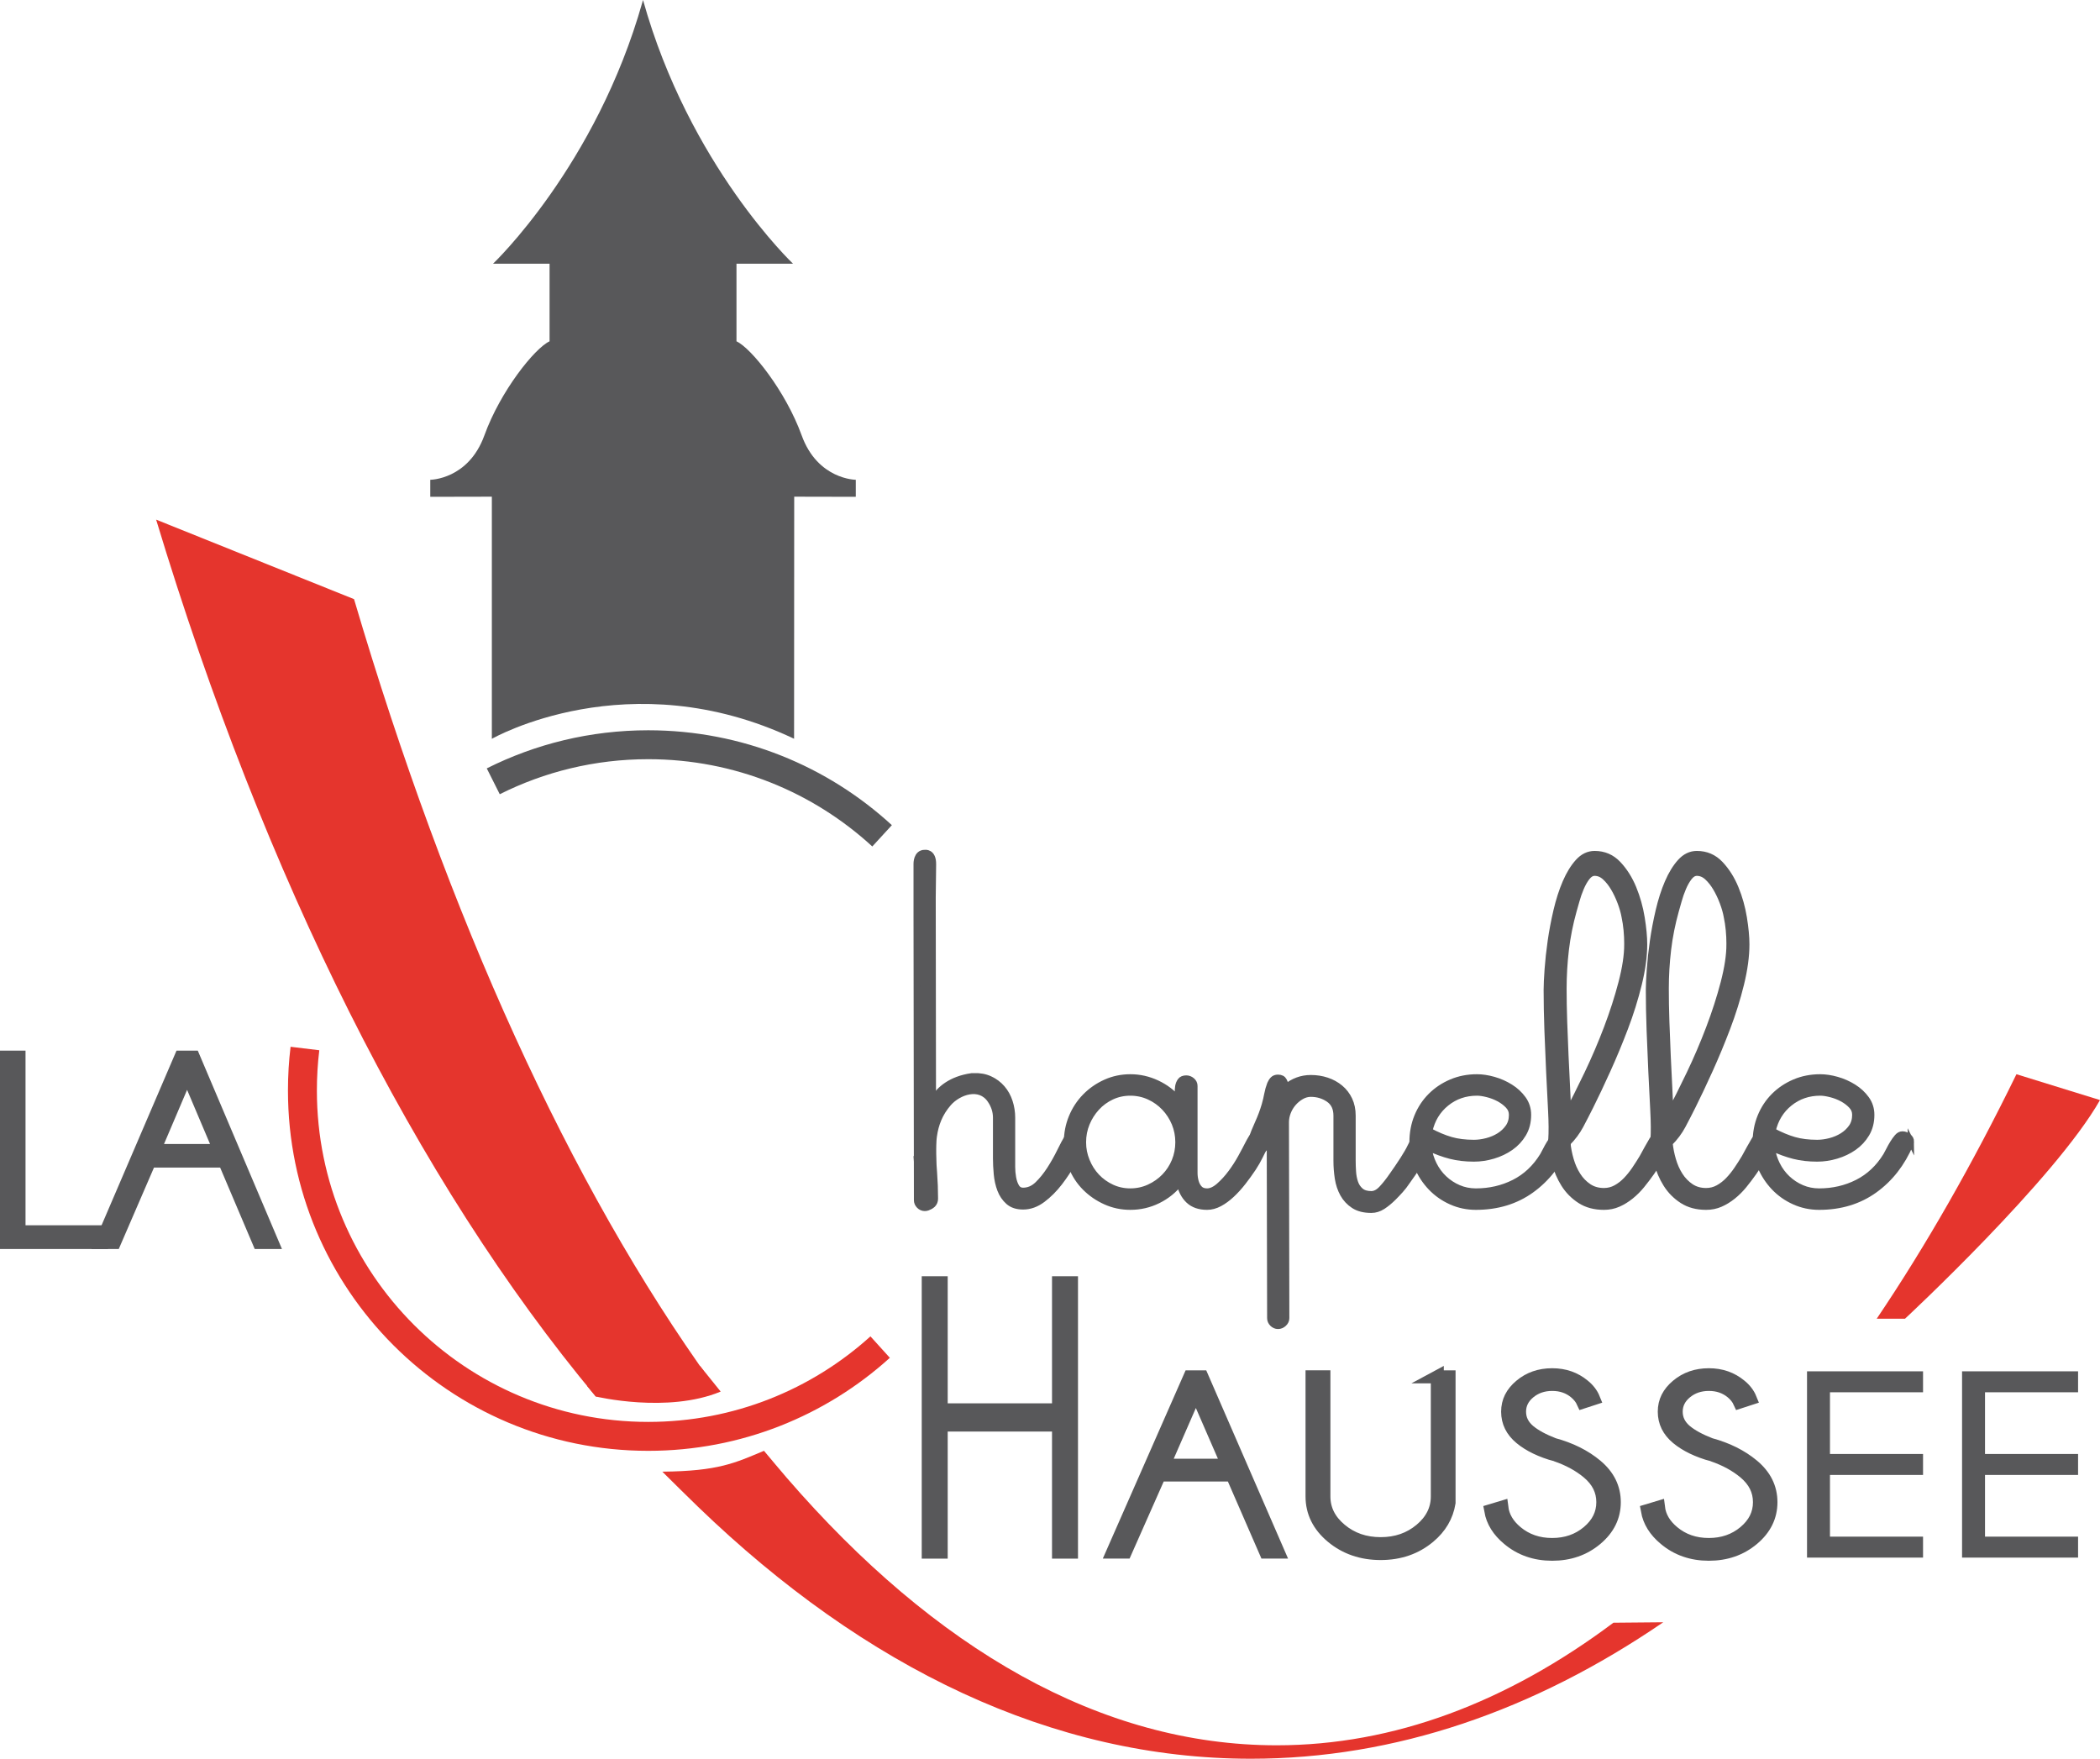 <?xml version="1.0" encoding="UTF-8"?><svg id="Calque_2" xmlns="http://www.w3.org/2000/svg" viewBox="0 0 326.71 273.63"><defs><style>.cls-1,.cls-2,.cls-3,.cls-4,.cls-5,.cls-6{stroke-miterlimit:10;}.cls-1,.cls-3,.cls-7,.cls-4,.cls-6{fill:#58585a;}.cls-1,.cls-3,.cls-4,.cls-5,.cls-6{stroke:#58585a;}.cls-2{stroke:#e5352d;}.cls-2,.cls-5{fill:none;stroke-width:4.5px;}.cls-3{stroke-width:1.72px;}.cls-8{fill:#e5352d;}.cls-4{stroke-width:2.06px;}.cls-6{stroke-width:2.02px;}</style></defs><g id="Calque_2-2"><g><path class="cls-7" d="M76.52,114.94v-37.67l-9.58,.02v-2.65s5.93-.02,8.42-6.91c2.49-6.89,7.84-13.58,10.14-14.63v-12.07h-8.8S92.76,25.82,99.97,.24l.07-.24c7.17,25.73,23.34,41.03,23.34,41.03h-8.8v12.07c2.29,1.05,7.65,7.75,10.14,14.63,2.49,6.89,8.42,6.91,8.42,6.91v2.65l-9.58-.02-.02,37.66c-25.71-12.19-47,0-47,0Z"/><g><path class="cls-8" d="M118.86,225.71c.55,.66,3,3.58,3.56,4.22,23.05,26.65,48.9,41.59,76.19,41.59,18.25,0,35.85-6.68,52.4-19.07l7.75-.07c-20.13,13.77-41.7,21.23-64.14,21.23-30.82,0-60-14.08-86.04-39.21-.99-.95-4.56-4.47-5.54-5.45,8.75-.08,11.31-1.36,15.83-3.25Z"/><path class="cls-8" d="M110.71,215.06c-22.01-30.56-40.99-72.25-55.63-121.85l-30.79-12.37c16.92,55.93,40.44,102.87,68.4,136.42l18.02-2.2Z"/><path class="cls-8" d="M326.71,171.14l-13-4.02c-6.82,13.96-14.08,26.69-21.74,38.04h4.4s23.32-21.67,30.34-34.02Z"/></g><g><path class="cls-1" d="M144.23,173.76s.43-5.38,6.97-6.31h.3c.92-.04,1.75,.11,2.49,.45,.74,.34,1.37,.81,1.89,1.41,.52,.6,.91,1.3,1.17,2.1,.26,.8,.39,1.62,.39,2.46v7.68c0,.56,.05,1.12,.15,1.68,.1,.56,.27,1.04,.51,1.44,.24,.4,.6,.6,1.08,.6,.84,0,1.6-.33,2.28-.99,.68-.66,1.31-1.44,1.89-2.34,.58-.9,1.1-1.82,1.56-2.76,.46-.94,.87-1.71,1.23-2.31,.24-.44,.58-.66,1.02-.66,.32,0,.62,.12,.9,.36,.28,.24,.42,.52,.42,.84,0,.04-.04,.14-.12,.3-.32,.84-.79,1.83-1.41,2.97-.62,1.14-1.33,2.23-2.13,3.27-.8,1.04-1.68,1.92-2.64,2.64-.96,.72-1.96,1.08-3,1.08-.96,0-1.72-.25-2.28-.75-.56-.5-.98-1.12-1.26-1.86-.28-.74-.46-1.55-.54-2.43-.08-.88-.12-1.68-.12-2.4v-6.36c0-.96-.29-1.87-.87-2.73-1.68-2.51-5.01-1.31-6.56,.46-2.78,3.18-2.56,6.92-2.26,10.86,.1,1.32,.15,2.66,.15,4.02,0,.36-.12,.66-.36,.9-.24,.24-.54,.36-.9,.36-.6,0-.96-.24-1.08-.72-.12-.48-.18-.94-.18-1.38,0-.96-.03-1.93-.09-2.91-.06-.98-.13-1.95-.21-2.91"/><path class="cls-1" d="M197.03,177.64c0,.08-.03,.19-.09,.33-.06,.14-.11,.25-.15,.33-.28,.52-.55,1.05-.81,1.59-.26,.54-.61,1.15-1.05,1.83-.48,.72-1,1.44-1.56,2.16-.56,.72-1.15,1.37-1.77,1.95-.62,.58-1.25,1.04-1.89,1.38-.64,.34-1.28,.51-1.92,.51-1.2,0-2.15-.33-2.85-.99-.7-.66-1.17-1.57-1.41-2.73-.92,1.16-2.05,2.07-3.39,2.73-1.34,.66-2.77,.99-4.29,.99-1.36,0-2.64-.27-3.84-.81-1.2-.54-2.25-1.26-3.15-2.16-.9-.9-1.6-1.96-2.1-3.18-.5-1.22-.75-2.51-.75-3.87s.25-2.65,.75-3.87c.5-1.22,1.2-2.29,2.1-3.21,.9-.92,1.95-1.65,3.15-2.19,1.2-.54,2.48-.81,3.84-.81,1.44,0,2.82,.31,4.14,.93,1.32,.62,2.44,1.47,3.36,2.55,0-.28-.02-.61-.06-.99-.04-.38-.03-.74,.03-1.08,.06-.34,.18-.63,.36-.87,.18-.24,.47-.36,.87-.36,.32,0,.61,.11,.87,.33,.26,.22,.39,.49,.39,.81v13.5c0,.48,.06,.94,.18,1.38,.12,.44,.32,.81,.6,1.11,.28,.3,.68,.45,1.2,.45,.6,0,1.23-.29,1.89-.87,.66-.58,1.28-1.26,1.86-2.04,.58-.78,1.1-1.59,1.56-2.43,.46-.84,.81-1.5,1.05-1.98,.16-.32,.35-.66,.57-1.02,.22-.36,.55-.54,.99-.54,.32,0,.62,.11,.9,.33,.28,.22,.42,.49,.42,.81Zm-13.68,.06c0-1.04-.19-2.02-.57-2.94-.38-.92-.91-1.74-1.59-2.46-.68-.72-1.48-1.29-2.4-1.71-.92-.42-1.9-.63-2.94-.63s-2.01,.21-2.91,.63c-.9,.42-1.68,.99-2.34,1.71-.66,.72-1.18,1.54-1.56,2.46-.38,.92-.57,1.9-.57,2.94s.19,1.97,.57,2.91c.38,.94,.9,1.76,1.56,2.46,.66,.7,1.44,1.26,2.34,1.68,.9,.42,1.87,.63,2.91,.63s2.02-.21,2.94-.63c.92-.42,1.72-.98,2.4-1.68,.68-.7,1.21-1.51,1.59-2.43,.38-.92,.57-1.9,.57-2.94Z"/><path class="cls-1" d="M197.57,177.1c-.12,.32-.35,.74-.69,1.26-.34,.52-.71,.78-1.11,.78-.32,0-.6-.12-.84-.36-.24-.24-.36-.52-.36-.84,0-.2,.02-.36,.06-.48,.32-.92,.69-1.84,1.11-2.76,.42-.92,.77-1.86,1.05-2.82,.16-.56,.29-1.11,.39-1.65,.1-.54,.25-1.07,.45-1.59,.12-.28,.27-.51,.45-.69,.18-.18,.43-.27,.75-.27,.44,0,.74,.16,.9,.48,.16,.32,.26,.66,.3,1.02,1.16-.96,2.46-1.44,3.9-1.44,.88,0,1.71,.13,2.49,.39,.78,.26,1.47,.64,2.07,1.14,.6,.5,1.07,1.11,1.41,1.83,.34,.72,.51,1.54,.51,2.46v7.02c0,.52,.02,1.09,.06,1.71,.04,.62,.15,1.19,.33,1.71,.18,.52,.47,.95,.87,1.29,.4,.34,.96,.51,1.68,.51,.56,0,1.11-.29,1.65-.87,.54-.58,1.07-1.25,1.59-2.01,.6-.84,1.17-1.68,1.71-2.52,.54-.84,.93-1.52,1.17-2.04,.16-.32,.34-.67,.54-1.05,.2-.38,.52-.57,.96-.57,.32,0,.62,.11,.9,.33,.28,.22,.42,.49,.42,.81,0,.08-.04,.24-.12,.48-.08,.24-.14,.4-.18,.48-.68,1.4-1.72,3.06-3.12,4.98-.32,.48-.66,.92-1.02,1.32-.36,.4-.72,.78-1.08,1.14-.56,.56-1.12,1.02-1.68,1.38-.56,.36-1.14,.54-1.74,.54-1.12,0-2.03-.23-2.73-.69-.7-.46-1.25-1.05-1.65-1.77-.4-.72-.67-1.53-.81-2.43-.14-.9-.21-1.81-.21-2.73v-7.02c0-1.16-.41-2.02-1.23-2.58-.82-.56-1.75-.84-2.79-.84-.52,0-1.02,.14-1.5,.42-.48,.28-.9,.63-1.26,1.05-.36,.42-.64,.89-.84,1.41s-.3,1.04-.3,1.56l.06,30.48c0,.32-.13,.6-.39,.84-.26,.24-.55,.36-.87,.36s-.6-.12-.84-.36c-.24-.24-.36-.52-.36-.84l-.06-27.96Z"/><path class="cls-1" d="M145.08,139.61l.06,47.1c0,.32-.13,.6-.39,.84-.26,.24-.55,.36-.87,.36s-.6-.12-.84-.36c-.24-.24-.36-.52-.36-.84l-.06-44.58v-7.74s-.05-1.7,1.26-1.68c0,0,1.29-.23,1.26,1.77l-.06,5.13Z"/><path class="cls-1" d="M243.89,177.64c0,.08-.04,.2-.12,.36-1.28,3-3.13,5.37-5.55,7.11-2.42,1.74-5.29,2.61-8.61,2.61-1.36,0-2.64-.27-3.84-.81-1.2-.54-2.24-1.27-3.12-2.19-.88-.92-1.58-1.98-2.1-3.18-.52-1.2-.78-2.48-.78-3.84,0-1.44,.25-2.77,.75-3.99,.5-1.22,1.2-2.28,2.1-3.18,.9-.9,1.96-1.61,3.18-2.13,1.22-.52,2.55-.78,3.99-.78,.8,0,1.66,.13,2.58,.39,.92,.26,1.78,.64,2.58,1.14,.8,.5,1.46,1.11,1.98,1.83,.52,.72,.78,1.54,.78,2.46,0,1.12-.25,2.1-.75,2.94-.5,.84-1.15,1.54-1.95,2.1-.8,.56-1.7,.99-2.7,1.29-1,.3-2,.45-3,.45-1.32,0-2.53-.14-3.63-.42-1.1-.28-2.25-.7-3.45-1.26,.12,.92,.39,1.8,.81,2.64,.42,.84,.96,1.57,1.62,2.19,.66,.62,1.41,1.11,2.25,1.47,.84,.36,1.74,.54,2.7,.54,2.16,0,4.15-.46,5.97-1.38,1.82-.92,3.31-2.32,4.47-4.2,.12-.2,.27-.48,.45-.84,.18-.36,.38-.72,.6-1.08,.22-.36,.45-.68,.69-.96,.24-.28,.5-.42,.78-.42,.32,0,.62,.11,.9,.33,.28,.22,.42,.49,.42,.81Zm-8.64-4.2c0-.56-.2-1.05-.6-1.47-.4-.42-.88-.78-1.44-1.08-.56-.3-1.16-.53-1.8-.69-.64-.16-1.18-.24-1.62-.24-1.84,0-3.44,.55-4.8,1.65-1.36,1.1-2.24,2.55-2.64,4.35,1.2,.64,2.32,1.11,3.36,1.41,1.04,.3,2.24,.45,3.6,.45,.64,0,1.31-.09,2.01-.27,.7-.18,1.34-.45,1.92-.81,.58-.36,1.06-.81,1.44-1.35,.38-.54,.57-1.19,.57-1.95Z"/><path class="cls-1" d="M259.67,177.4c0,.24-.04,.44-.12,.6-.32,.64-.7,1.33-1.14,2.07-.44,.74-.94,1.51-1.5,2.31-.48,.68-.98,1.34-1.5,1.98-.52,.64-1.09,1.21-1.71,1.71-.62,.5-1.27,.9-1.95,1.2-.68,.3-1.42,.45-2.22,.45-1.44,0-2.67-.33-3.69-.99-1.02-.66-1.85-1.5-2.49-2.52-.64-1.02-1.12-2.14-1.44-3.36-.32-1.22-.5-2.39-.54-3.51,.08-1.2,.07-2.74-.03-4.62-.1-1.88-.2-3.88-.3-6-.1-2.12-.19-4.28-.27-6.48-.08-2.2-.12-4.28-.12-6.24,0-.76,.05-1.83,.15-3.21,.1-1.38,.26-2.84,.48-4.38,.22-1.54,.52-3.12,.9-4.74,.38-1.62,.85-3.08,1.41-4.38,.56-1.3,1.21-2.36,1.95-3.18,.74-.82,1.59-1.23,2.55-1.23,1.44,0,2.65,.52,3.63,1.56,.98,1.04,1.77,2.29,2.37,3.75,.6,1.46,1.03,2.99,1.29,4.59,.26,1.6,.39,2.98,.39,4.14,0,1.84-.28,3.9-.84,6.18-.56,2.28-1.27,4.55-2.13,6.81-.86,2.26-1.77,4.45-2.73,6.57-.96,2.12-1.84,3.98-2.64,5.58-.52,1.04-1.04,2.05-1.56,3.03-.52,.98-1.2,1.89-2.04,2.73,.08,.84,.25,1.71,.51,2.61s.62,1.71,1.08,2.43c.46,.72,1.03,1.31,1.71,1.77,.68,.46,1.48,.69,2.4,.69,.68,0,1.31-.16,1.89-.48,.58-.32,1.11-.73,1.59-1.23,.48-.5,.93-1.06,1.35-1.68,.42-.62,.81-1.23,1.17-1.83,.56-1.04,1.07-1.95,1.53-2.73,.46-.78,.91-1.17,1.35-1.17,.32,0,.61,.11,.87,.33,.26,.22,.39,.51,.39,.87Zm-6.48-30.48c0-1.56-.14-3-.42-4.32-.12-.68-.33-1.42-.63-2.22-.3-.8-.65-1.54-1.05-2.22s-.85-1.25-1.35-1.71c-.5-.46-1.05-.69-1.65-.69-.44,0-.84,.23-1.2,.69-.36,.46-.68,1.02-.96,1.68-.28,.66-.51,1.32-.69,1.98-.18,.66-.33,1.19-.45,1.59-.56,2-.96,4.01-1.2,6.03-.24,2.02-.36,4.05-.36,6.09,0,1.6,.03,3.3,.09,5.1,.06,1.8,.13,3.57,.21,5.31,.08,1.74,.16,3.39,.24,4.95,.08,1.56,.14,2.86,.18,3.9,.92-1.72,1.93-3.73,3.03-6.03,1.1-2.3,2.11-4.66,3.03-7.08,.92-2.42,1.68-4.78,2.28-7.08,.6-2.3,.9-4.29,.9-5.97Z"/><path class="cls-1" d="M275.57,177.4c0,.24-.04,.44-.12,.6-.32,.64-.7,1.33-1.14,2.07-.44,.74-.94,1.51-1.5,2.31-.48,.68-.98,1.34-1.5,1.98-.52,.64-1.09,1.21-1.71,1.71-.62,.5-1.27,.9-1.95,1.2-.68,.3-1.42,.45-2.22,.45-1.44,0-2.67-.33-3.69-.99-1.02-.66-1.85-1.5-2.49-2.52-.64-1.02-1.12-2.14-1.44-3.36-.32-1.22-.5-2.39-.54-3.51,.08-1.2,.07-2.74-.03-4.62-.1-1.88-.2-3.88-.3-6-.1-2.12-.19-4.28-.27-6.48-.08-2.2-.12-4.28-.12-6.24,0-.76,.05-1.83,.15-3.21,.1-1.38,.26-2.84,.48-4.38,.22-1.54,.52-3.12,.9-4.74,.38-1.62,.85-3.08,1.41-4.38,.56-1.3,1.21-2.36,1.95-3.18,.74-.82,1.59-1.23,2.55-1.23,1.44,0,2.65,.52,3.63,1.56,.98,1.04,1.77,2.29,2.37,3.75,.6,1.46,1.03,2.99,1.29,4.59,.26,1.6,.39,2.98,.39,4.14,0,1.84-.28,3.9-.84,6.18-.56,2.28-1.27,4.55-2.13,6.81-.86,2.26-1.77,4.45-2.73,6.57-.96,2.12-1.84,3.98-2.64,5.58-.52,1.04-1.04,2.05-1.56,3.03-.52,.98-1.2,1.89-2.04,2.73,.08,.84,.25,1.71,.51,2.61,.26,.9,.62,1.71,1.08,2.43,.46,.72,1.03,1.31,1.71,1.77,.68,.46,1.48,.69,2.4,.69,.68,0,1.31-.16,1.89-.48,.58-.32,1.11-.73,1.59-1.23,.48-.5,.93-1.06,1.35-1.68,.42-.62,.81-1.23,1.17-1.83,.56-1.04,1.07-1.95,1.53-2.73,.46-.78,.91-1.17,1.35-1.17,.32,0,.61,.11,.87,.33,.26,.22,.39,.51,.39,.87Zm-6.48-30.48c0-1.56-.14-3-.42-4.32-.12-.68-.33-1.42-.63-2.22-.3-.8-.65-1.54-1.05-2.22s-.85-1.25-1.35-1.71c-.5-.46-1.05-.69-1.65-.69-.44,0-.84,.23-1.2,.69-.36,.46-.68,1.02-.96,1.68-.28,.66-.51,1.32-.69,1.98-.18,.66-.33,1.19-.45,1.59-.56,2-.96,4.01-1.2,6.03-.24,2.02-.36,4.05-.36,6.09,0,1.6,.03,3.3,.09,5.1,.06,1.8,.13,3.57,.21,5.31,.08,1.74,.16,3.39,.24,4.95,.08,1.56,.14,2.86,.18,3.9,.92-1.72,1.93-3.73,3.03-6.03,1.1-2.3,2.11-4.66,3.03-7.08,.92-2.42,1.68-4.78,2.28-7.08,.6-2.3,.9-4.29,.9-5.97Z"/><path class="cls-1" d="M297.29,177.64c0,.08-.04,.2-.12,.36-1.28,3-3.13,5.37-5.55,7.11-2.42,1.74-5.29,2.61-8.61,2.61-1.36,0-2.64-.27-3.84-.81-1.2-.54-2.24-1.27-3.12-2.19-.88-.92-1.58-1.98-2.1-3.18-.52-1.2-.78-2.48-.78-3.84,0-1.44,.25-2.77,.75-3.99,.5-1.22,1.2-2.28,2.1-3.18,.9-.9,1.96-1.61,3.18-2.13,1.22-.52,2.55-.78,3.99-.78,.8,0,1.66,.13,2.58,.39,.92,.26,1.78,.64,2.58,1.14,.8,.5,1.46,1.11,1.98,1.83,.52,.72,.78,1.54,.78,2.46,0,1.12-.25,2.1-.75,2.94-.5,.84-1.15,1.54-1.95,2.1-.8,.56-1.7,.99-2.7,1.29-1,.3-2,.45-3,.45-1.32,0-2.53-.14-3.63-.42-1.1-.28-2.25-.7-3.45-1.26,.12,.92,.39,1.8,.81,2.64,.42,.84,.96,1.57,1.62,2.19,.66,.62,1.41,1.11,2.25,1.47,.84,.36,1.74,.54,2.7,.54,2.16,0,4.15-.46,5.97-1.38,1.82-.92,3.31-2.32,4.47-4.2,.12-.2,.27-.48,.45-.84,.18-.36,.38-.72,.6-1.08,.22-.36,.45-.68,.69-.96,.24-.28,.5-.42,.78-.42,.32,0,.62,.11,.9,.33,.28,.22,.42,.49,.42,.81Zm-8.64-4.2c0-.56-.2-1.05-.6-1.47-.4-.42-.88-.78-1.44-1.08-.56-.3-1.16-.53-1.8-.69-.64-.16-1.18-.24-1.62-.24-1.84,0-3.44,.55-4.8,1.65-1.36,1.1-2.24,2.55-2.64,4.35,1.2,.64,2.32,1.11,3.36,1.41,1.04,.3,2.24,.45,3.6,.45,.64,0,1.31-.09,2.01-.27,.7-.18,1.34-.45,1.92-.81,.58-.36,1.06-.81,1.44-1.35,.38-.54,.57-1.19,.57-1.95Z"/></g><g><path class="cls-6" d="M146.43,221.7v19.77h-2.02v-41.91h2.02v19.77h18.25v-19.77h2.02v41.91h-2.02v-19.77h-18.25Z"/><path class="cls-6" d="M187,214.2l11.85,27.26h-1.94l-5.22-11.99h-11.3l-5.31,11.99h-1.96l11.99-27.26h1.89Zm4.02,13.75l-4.97-11.43-4.99,11.43h9.96Z"/><path class="cls-6" d="M223.59,214.2h1.85v19.59c-.34,2.08-1.38,3.85-3.12,5.3-2.08,1.74-4.59,2.6-7.53,2.6s-5.47-.87-7.55-2.6c-2.08-1.73-3.12-3.83-3.12-6.29v-18.61h1.85v18.61c0,2.02,.86,3.75,2.59,5.19,1.72,1.44,3.8,2.16,6.24,2.16s4.51-.72,6.23-2.16c1.72-1.44,2.58-3.17,2.58-5.19v-18.61Z"/><path class="cls-6" d="M242.08,226.37c-2.33-.64-4.16-1.53-5.51-2.65s-2.02-2.49-2.02-4.1,.67-2.92,2.02-4.05c1.35-1.13,2.98-1.7,4.91-1.7s3.53,.57,4.9,1.7c.74,.6,1.25,1.28,1.55,2.02l-1.66,.54c-.25-.55-.65-1.06-1.2-1.52-.99-.82-2.18-1.23-3.58-1.23s-2.6,.41-3.59,1.23c-.99,.82-1.49,1.83-1.49,3.01s.49,2.17,1.48,3.01c.92,.76,2.2,1.45,3.83,2.08,2.62,.71,4.82,1.81,6.61,3.3,1.88,1.57,2.82,3.46,2.82,5.69s-.94,4.15-2.83,5.73c-1.89,1.58-4.16,2.37-6.83,2.37s-4.96-.8-6.84-2.39c-1.52-1.26-2.43-2.72-2.73-4.4l1.73-.52c.18,1.48,.94,2.76,2.26,3.86,1.54,1.29,3.4,1.93,5.57,1.93s4.03-.64,5.57-1.93c1.54-1.29,2.31-2.83,2.31-4.65s-.77-3.34-2.31-4.63c-1.36-1.13-3.01-2.03-4.97-2.7Z"/><path class="cls-6" d="M266.45,226.37c-2.33-.64-4.16-1.53-5.51-2.65-1.35-1.12-2.02-2.49-2.02-4.1s.67-2.92,2.02-4.05c1.35-1.13,2.98-1.7,4.91-1.7s3.53,.57,4.9,1.7c.74,.6,1.25,1.28,1.55,2.02l-1.66,.54c-.25-.55-.65-1.06-1.2-1.52-.99-.82-2.18-1.23-3.58-1.23s-2.6,.41-3.59,1.23c-.99,.82-1.49,1.83-1.49,3.01s.49,2.17,1.48,3.01c.92,.76,2.2,1.45,3.83,2.08,2.62,.71,4.82,1.81,6.61,3.3,1.88,1.57,2.82,3.46,2.82,5.69s-.94,4.15-2.83,5.73c-1.89,1.58-4.16,2.37-6.83,2.37s-4.96-.8-6.84-2.39c-1.52-1.26-2.43-2.72-2.73-4.4l1.73-.52c.18,1.48,.94,2.76,2.26,3.86,1.54,1.29,3.4,1.93,5.57,1.93s4.03-.64,5.57-1.93c1.54-1.29,2.31-2.83,2.31-4.65s-.77-3.34-2.31-4.63c-1.36-1.13-3.01-2.03-4.97-2.7Z"/><path class="cls-3" d="M298.32,214.2v1.54h-14.48v11.32h14.48v1.54h-14.48v11.32h14.48v1.54h-16.33v-27.26h16.33Z"/><path class="cls-3" d="M322.44,214.2v1.54h-14.48v11.32h14.48v1.54h-14.48v11.32h14.48v1.54h-16.33v-27.26h16.33Z"/></g><path class="cls-5" d="M76.74,121.55c7.25-3.64,15.44-5.69,24.11-5.69,14.03,0,26.8,5.37,36.38,14.17"/><path class="cls-2" d="M136.93,209.57c-9.54,8.63-22.2,13.89-36.08,13.89-29.71,0-53.8-24.09-53.8-53.8,0-2.21,.13-4.39,.39-6.54"/><g><path class="cls-4" d="M1.03,193.28v-28.8h1.91v27.17H15.78v1.63H1.03Z"/><path class="cls-4" d="M30.09,164.48l12.22,28.8h-2l-5.38-12.67h-11.65l-5.48,12.67h-2.02l12.36-28.8h1.95Zm4.14,14.52l-5.12-12.08-5.15,12.08h10.27Z"/></g><path class="cls-8" d="M91.34,215.62l1.36,1.64s11.17,2.67,19.42-.77l-3.19-3.96-17.58,3.09Z"/></g></g></svg>